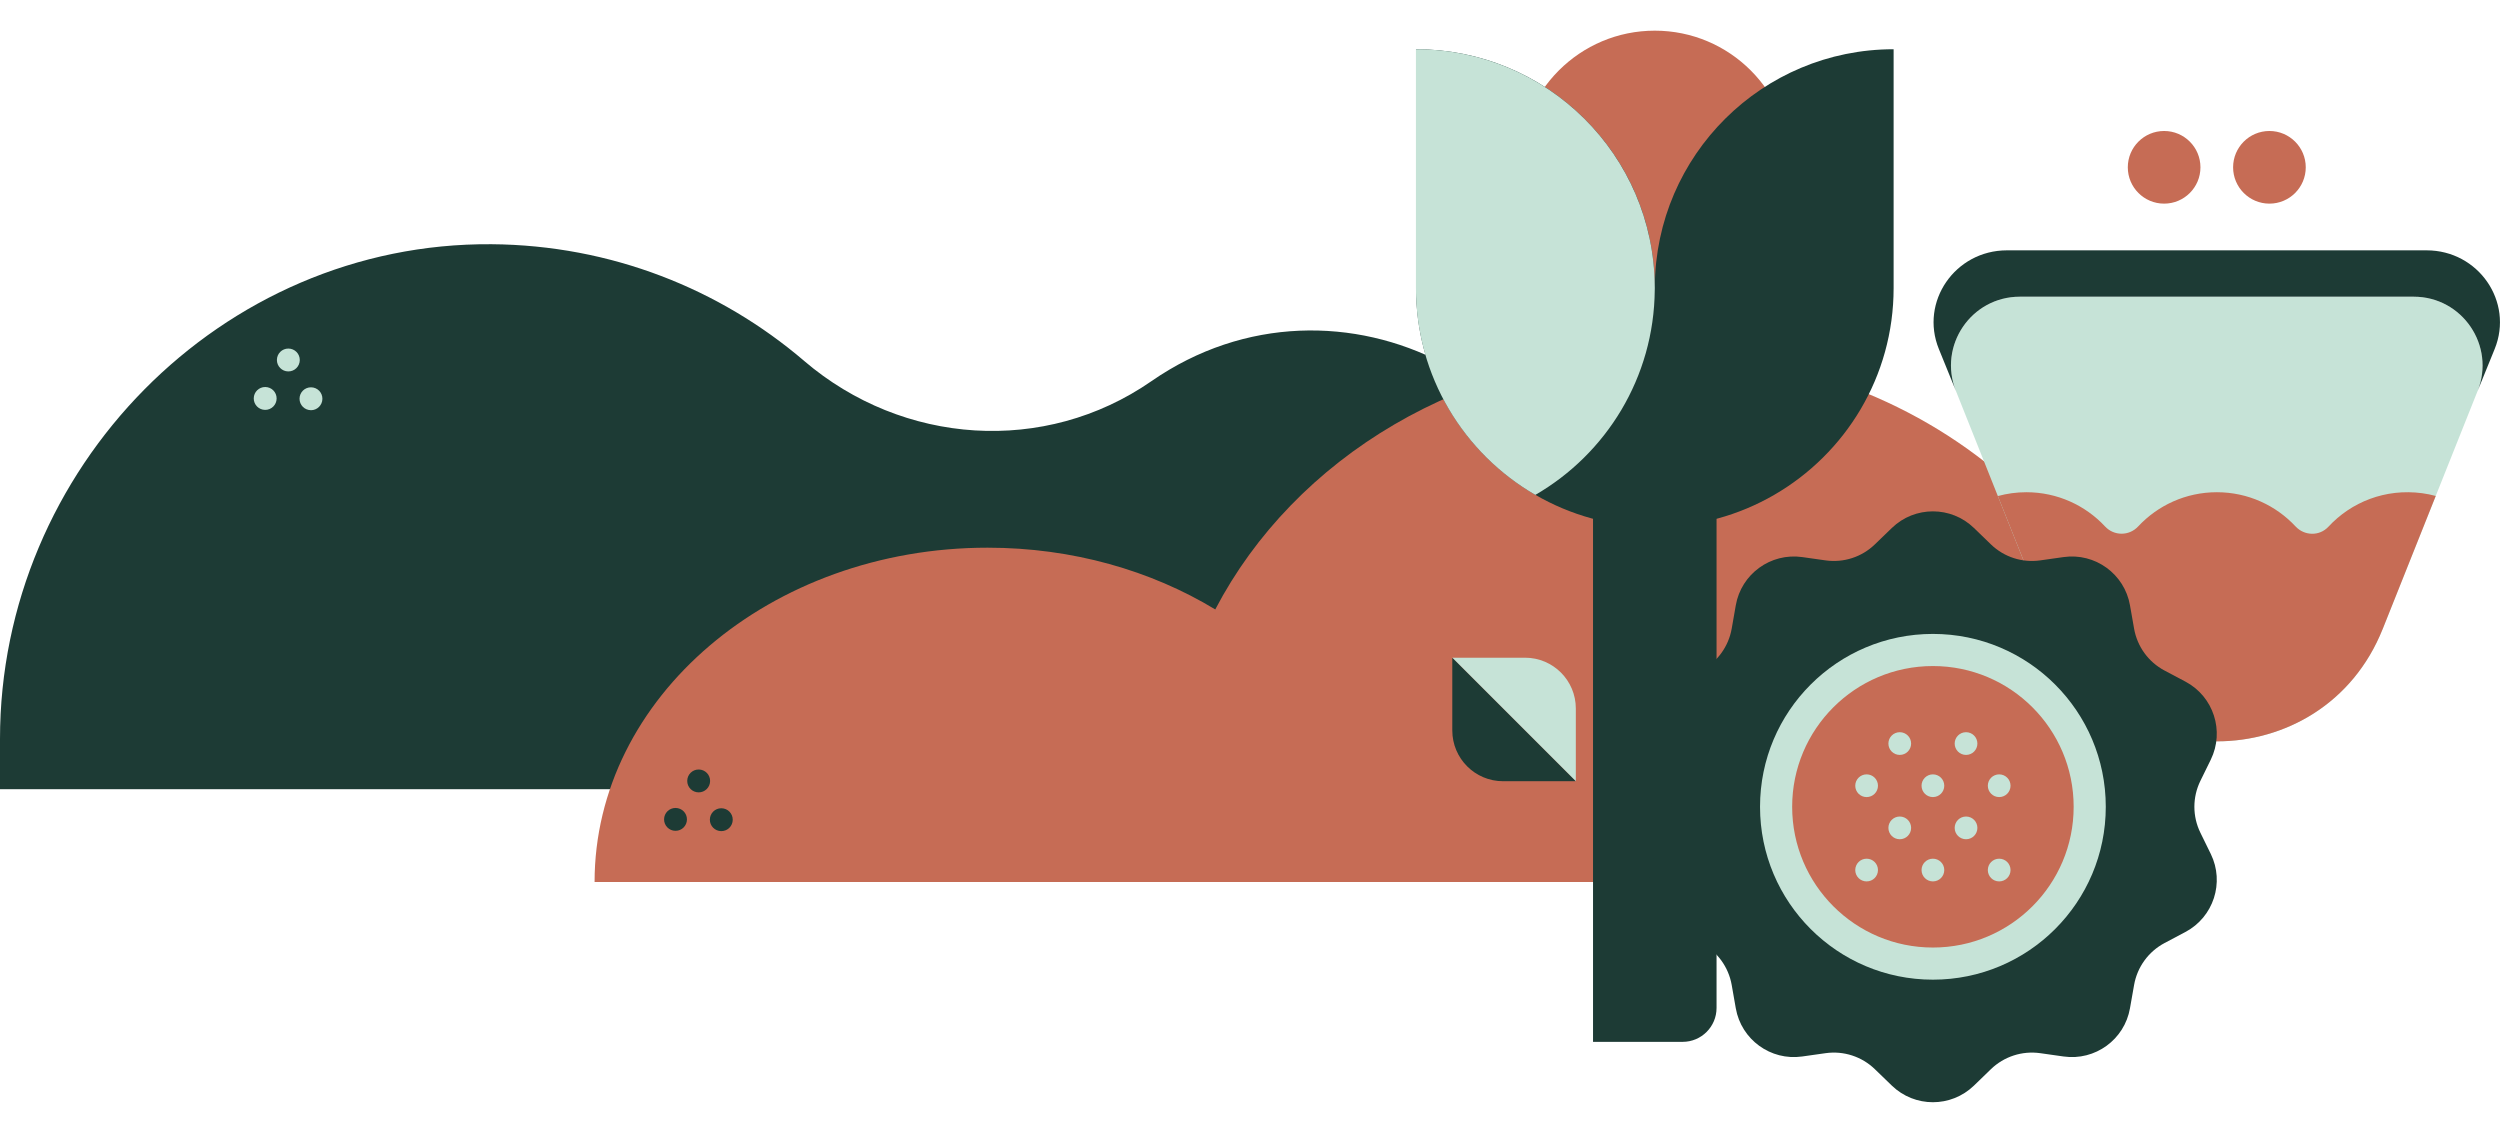 <?xml version="1.0" encoding="UTF-8"?>
<svg id="Calque_1" data-name="Calque 1" xmlns="http://www.w3.org/2000/svg" viewBox="0 0 1078.53 488.75">
  <defs>
    <style>
      .cls-1 {
        fill: #1d3b35;
      }

      .cls-1, .cls-2, .cls-3 {
        stroke-width: 0px;
      }

      .cls-2 {
        fill: #c66c55;
      }

      .cls-3 {
        fill: #c6e3d7;
      }
    </style>
  </defs>
  <path class="cls-1" d="m346.95,155.72c-36.35-31.07-83.41-49.96-134.88-50.36C95.43,104.47,0,202.17,0,318.81v21.65h687.64v-76.06c0-98.15-110.28-155.88-190.93-99.94h0c-45.99,31.89-107.22,27.62-149.76-8.73"/>
  <path class="cls-2" d="m717.01,152.36c-85.15,0-158.62,45.22-192.73,110.56-27.71-16.78-61.6-26.64-98.21-26.64-93.65,0-169.56,64.58-169.56,144.24h669.96c2.35-11.46,3.58-23.27,3.58-35.34,0-106.49-95.38-192.82-213.05-192.82"/>
  <path class="cls-1" d="m740.54,199.42v235.42c0,8.08-6.55,14.63-14.63,14.63h-38.66v-250.05h53.29Z"/>
  <path class="cls-3" d="m679.83,337.03v-31.38c0-12.1-9.81-21.91-21.91-21.91h-31.38v.04l53.25,53.25h.04Z"/>
  <path class="cls-1" d="m648.45,337.03h31.34l-53.25-53.25v31.34c0,12.1,9.81,21.91,21.91,21.91"/>
  <path class="cls-2" d="m772.42,71.75c0,32.32-26.2,58.52-58.52,58.52s-58.51-26.2-58.51-58.52,26.2-58.52,58.51-58.52,58.52,26.2,58.52,58.52"/>
  <path class="cls-1" d="m816.93,21.24v103.05c0,38.13-20.72,71.38-51.51,89.2-15.15,8.77-32.74,13.82-51.51,13.82h-.07c-18.75-.01-36.32-5.06-51.45-13.82-16.25-9.42-29.69-23.13-38.78-39.58-8.11-14.72-12.72-31.63-12.72-49.62V21.24h.01c55.65,0,100.99,44.14,102.94,99.31.05.96.06,1.92.07,2.9.44-56.52,46.38-102.21,103-102.21h.03Z"/>
  <path class="cls-3" d="m713.88,123.45c-.44-56.52-46.38-102.21-103.01-102.21h-.02v103.05c0,38.13,20.72,71.39,51.51,89.21,30.58-17.68,51.22-50.61,51.52-88.41,0-.27.02-.54.02-.82s-.02-.55-.02-.82"/>
  <path class="cls-2" d="m949.3,72.18c0,8.66-7.02,15.67-15.67,15.67s-15.67-7.02-15.67-15.67,7.02-15.67,15.67-15.67,15.67,7.02,15.67,15.67"/>
  <path class="cls-2" d="m994.73,72.18c0,8.66-7.02,15.67-15.67,15.67s-15.67-7.02-15.67-15.67,7.02-15.67,15.67-15.67,15.67,7.02,15.67,15.67"/>
  <path class="cls-3" d="m884.76,271.33l-40.95-102.66c-7.77-19.49,6.58-40.67,27.56-40.67h169.94c20.98,0,35.33,21.18,27.56,40.67l-40.95,102.66c-25.8,64.68-117.36,64.68-143.16,0"/>
  <path class="cls-2" d="m1027.93,271.33l22.88-57.37c-1.89-.51-3.83-.91-5.82-1.18-15.99-2.14-30.68,3.86-40.49,14.46-3.83,4.13-10.31,4-14.16-.12-8.47-9.09-20.56-14.77-33.96-14.77s-25.48,5.68-33.96,14.77c-3.89,4.17-10.39,4.17-14.27,0-8.48-9.09-20.56-14.77-33.97-14.77-4.25,0-8.36.58-12.28,1.65l22.87,57.32c25.8,64.68,117.36,64.68,143.16,0"/>
  <path class="cls-1" d="m1046.88,108h-181.07c-22.35,0-37.65,22.16-29.37,42.55l7.37,18.12c-7.77-19.49,6.58-40.67,27.56-40.67h169.94c20.98,0,35.34,21.18,27.56,40.67l7.37-18.12c8.28-20.39-7.01-42.55-29.37-42.55"/>
  <path class="cls-1" d="m949.27,359.24c-3.45-7.06-3.45-15.3,0-22.36l4.49-9.15c6.03-12.34,1.19-27.24-10.95-33.68l-9-4.77c-6.94-3.67-11.79-10.35-13.14-18.09l-1.77-10.05c-2.36-13.52-15.04-22.73-28.64-20.81l-10.09,1.43c-7.78,1.1-15.62-1.44-21.27-6.91l-7.32-7.08c-9.87-9.55-25.53-9.55-35.41,0l-7.33,7.08c-5.64,5.47-13.48,8.01-21.26,6.91l-10.1-1.43c-13.6-1.91-26.27,7.29-28.64,20.81l-1.76,10.05c-1.36,7.74-6.2,14.41-13.14,18.09l-9.01,4.77c-12.13,6.44-16.97,21.34-10.94,33.68l4.47,9.15c3.45,7.06,3.45,15.3,0,22.36l-4.47,9.17c-6.03,12.33-1.19,27.22,10.94,33.66l9.01,4.77c6.94,3.69,11.78,10.36,13.14,18.1l1.76,10.03c2.37,13.53,15.04,22.74,28.64,20.81l10.1-1.43c7.78-1.1,15.62,1.45,21.26,6.91l7.33,7.09c9.88,9.55,25.53,9.55,35.41,0l7.32-7.09c5.65-5.46,13.49-8.01,21.27-6.91l10.09,1.43c13.6,1.93,26.28-7.28,28.64-20.81l1.77-10.03c1.35-7.74,6.2-14.41,13.14-18.1l9-4.77c12.14-6.44,16.98-21.34,10.95-33.66l-4.49-9.17Z"/>
  <path class="cls-3" d="m908.46,348.06c0,41.19-33.39,74.58-74.58,74.58s-74.58-33.39-74.58-74.58,33.39-74.58,74.58-74.58,74.58,33.39,74.58,74.58"/>
  <path class="cls-2" d="m894.6,348.06c0,33.53-27.19,60.72-60.72,60.72s-60.72-27.19-60.72-60.72,27.19-60.72,60.72-60.72,60.72,27.19,60.72,60.72"/>
  <path class="cls-3" d="m810.18,338.97c0,2.71-2.19,4.9-4.9,4.9s-4.9-2.19-4.9-4.9,2.19-4.9,4.9-4.9,4.9,2.19,4.9,4.9"/>
  <path class="cls-3" d="m857.57,338.97c0-2.71,2.19-4.9,4.9-4.9s4.9,2.19,4.9,4.9-2.19,4.9-4.9,4.9-4.9-2.19-4.9-4.9"/>
  <path class="cls-3" d="m838.78,338.97c0,2.71-2.19,4.9-4.9,4.9s-4.9-2.19-4.9-4.9,2.19-4.9,4.9-4.9,4.9,2.19,4.9,4.9"/>
  <path class="cls-3" d="m810.18,375.35c0-2.71-2.19-4.9-4.9-4.9s-4.9,2.19-4.9,4.9,2.19,4.9,4.9,4.9,4.9-2.19,4.9-4.9"/>
  <path class="cls-3" d="m857.57,375.35c0,2.71,2.19,4.9,4.9,4.9s4.9-2.19,4.9-4.9-2.19-4.9-4.9-4.9-4.9,2.19-4.9,4.9"/>
  <path class="cls-3" d="m828.98,375.35c0,2.71,2.19,4.9,4.9,4.9s4.9-2.19,4.9-4.9-2.19-4.9-4.9-4.9-4.9,2.19-4.9,4.9"/>
  <path class="cls-3" d="m853.07,320.78c0,2.71-2.19,4.9-4.9,4.9s-4.9-2.19-4.9-4.9,2.19-4.9,4.9-4.9,4.9,2.19,4.9,4.9"/>
  <path class="cls-3" d="m824.48,320.78c0,2.71-2.19,4.9-4.9,4.9s-4.9-2.19-4.9-4.9,2.19-4.9,4.9-4.9,4.9,2.19,4.9,4.9"/>
  <path class="cls-3" d="m843.27,357.16c0,2.71,2.19,4.9,4.9,4.9s4.9-2.19,4.9-4.9-2.19-4.9-4.9-4.9-4.9,2.19-4.9,4.9"/>
  <path class="cls-3" d="m814.68,357.16c0,2.71,2.19,4.9,4.9,4.9s4.9-2.19,4.9-4.9-2.19-4.9-4.9-4.9-4.9,2.19-4.9,4.9"/>
  <path class="cls-1" d="m301.38,341.84c-2.73-.02-4.92-2.24-4.9-4.97.02-2.73,2.24-4.92,4.97-4.9s4.92,2.24,4.9,4.97c-.02,2.73-2.24,4.92-4.97,4.9"/>
  <path class="cls-1" d="m311.14,358.56c-2.73-.02-4.92-2.24-4.9-4.97.02-2.73,2.24-4.93,4.97-4.9,2.73.02,4.92,2.24,4.9,4.97-.02,2.73-2.24,4.92-4.97,4.9"/>
  <path class="cls-1" d="m291.39,358.43c-2.73-.02-4.92-2.24-4.9-4.97s2.24-4.92,4.97-4.9c2.73.02,4.92,2.24,4.9,4.97-.02,2.73-2.24,4.92-4.97,4.9"/>
  <path class="cls-3" d="m124.36,160.24c-2.73-.02-4.92-2.24-4.9-4.97s2.24-4.92,4.97-4.9c2.73.02,4.92,2.24,4.9,4.97-.02,2.73-2.24,4.92-4.97,4.9"/>
  <path class="cls-3" d="m134.12,176.96c-2.73-.02-4.92-2.24-4.9-4.97.02-2.73,2.24-4.92,4.97-4.9s4.92,2.24,4.9,4.97c-.02,2.73-2.24,4.93-4.97,4.91"/>
  <path class="cls-3" d="m114.37,176.83c-2.73-.02-4.92-2.24-4.9-4.97.02-2.73,2.24-4.92,4.97-4.9,2.73.02,4.92,2.24,4.9,4.97-.02,2.73-2.24,4.93-4.97,4.9"/>
</svg>